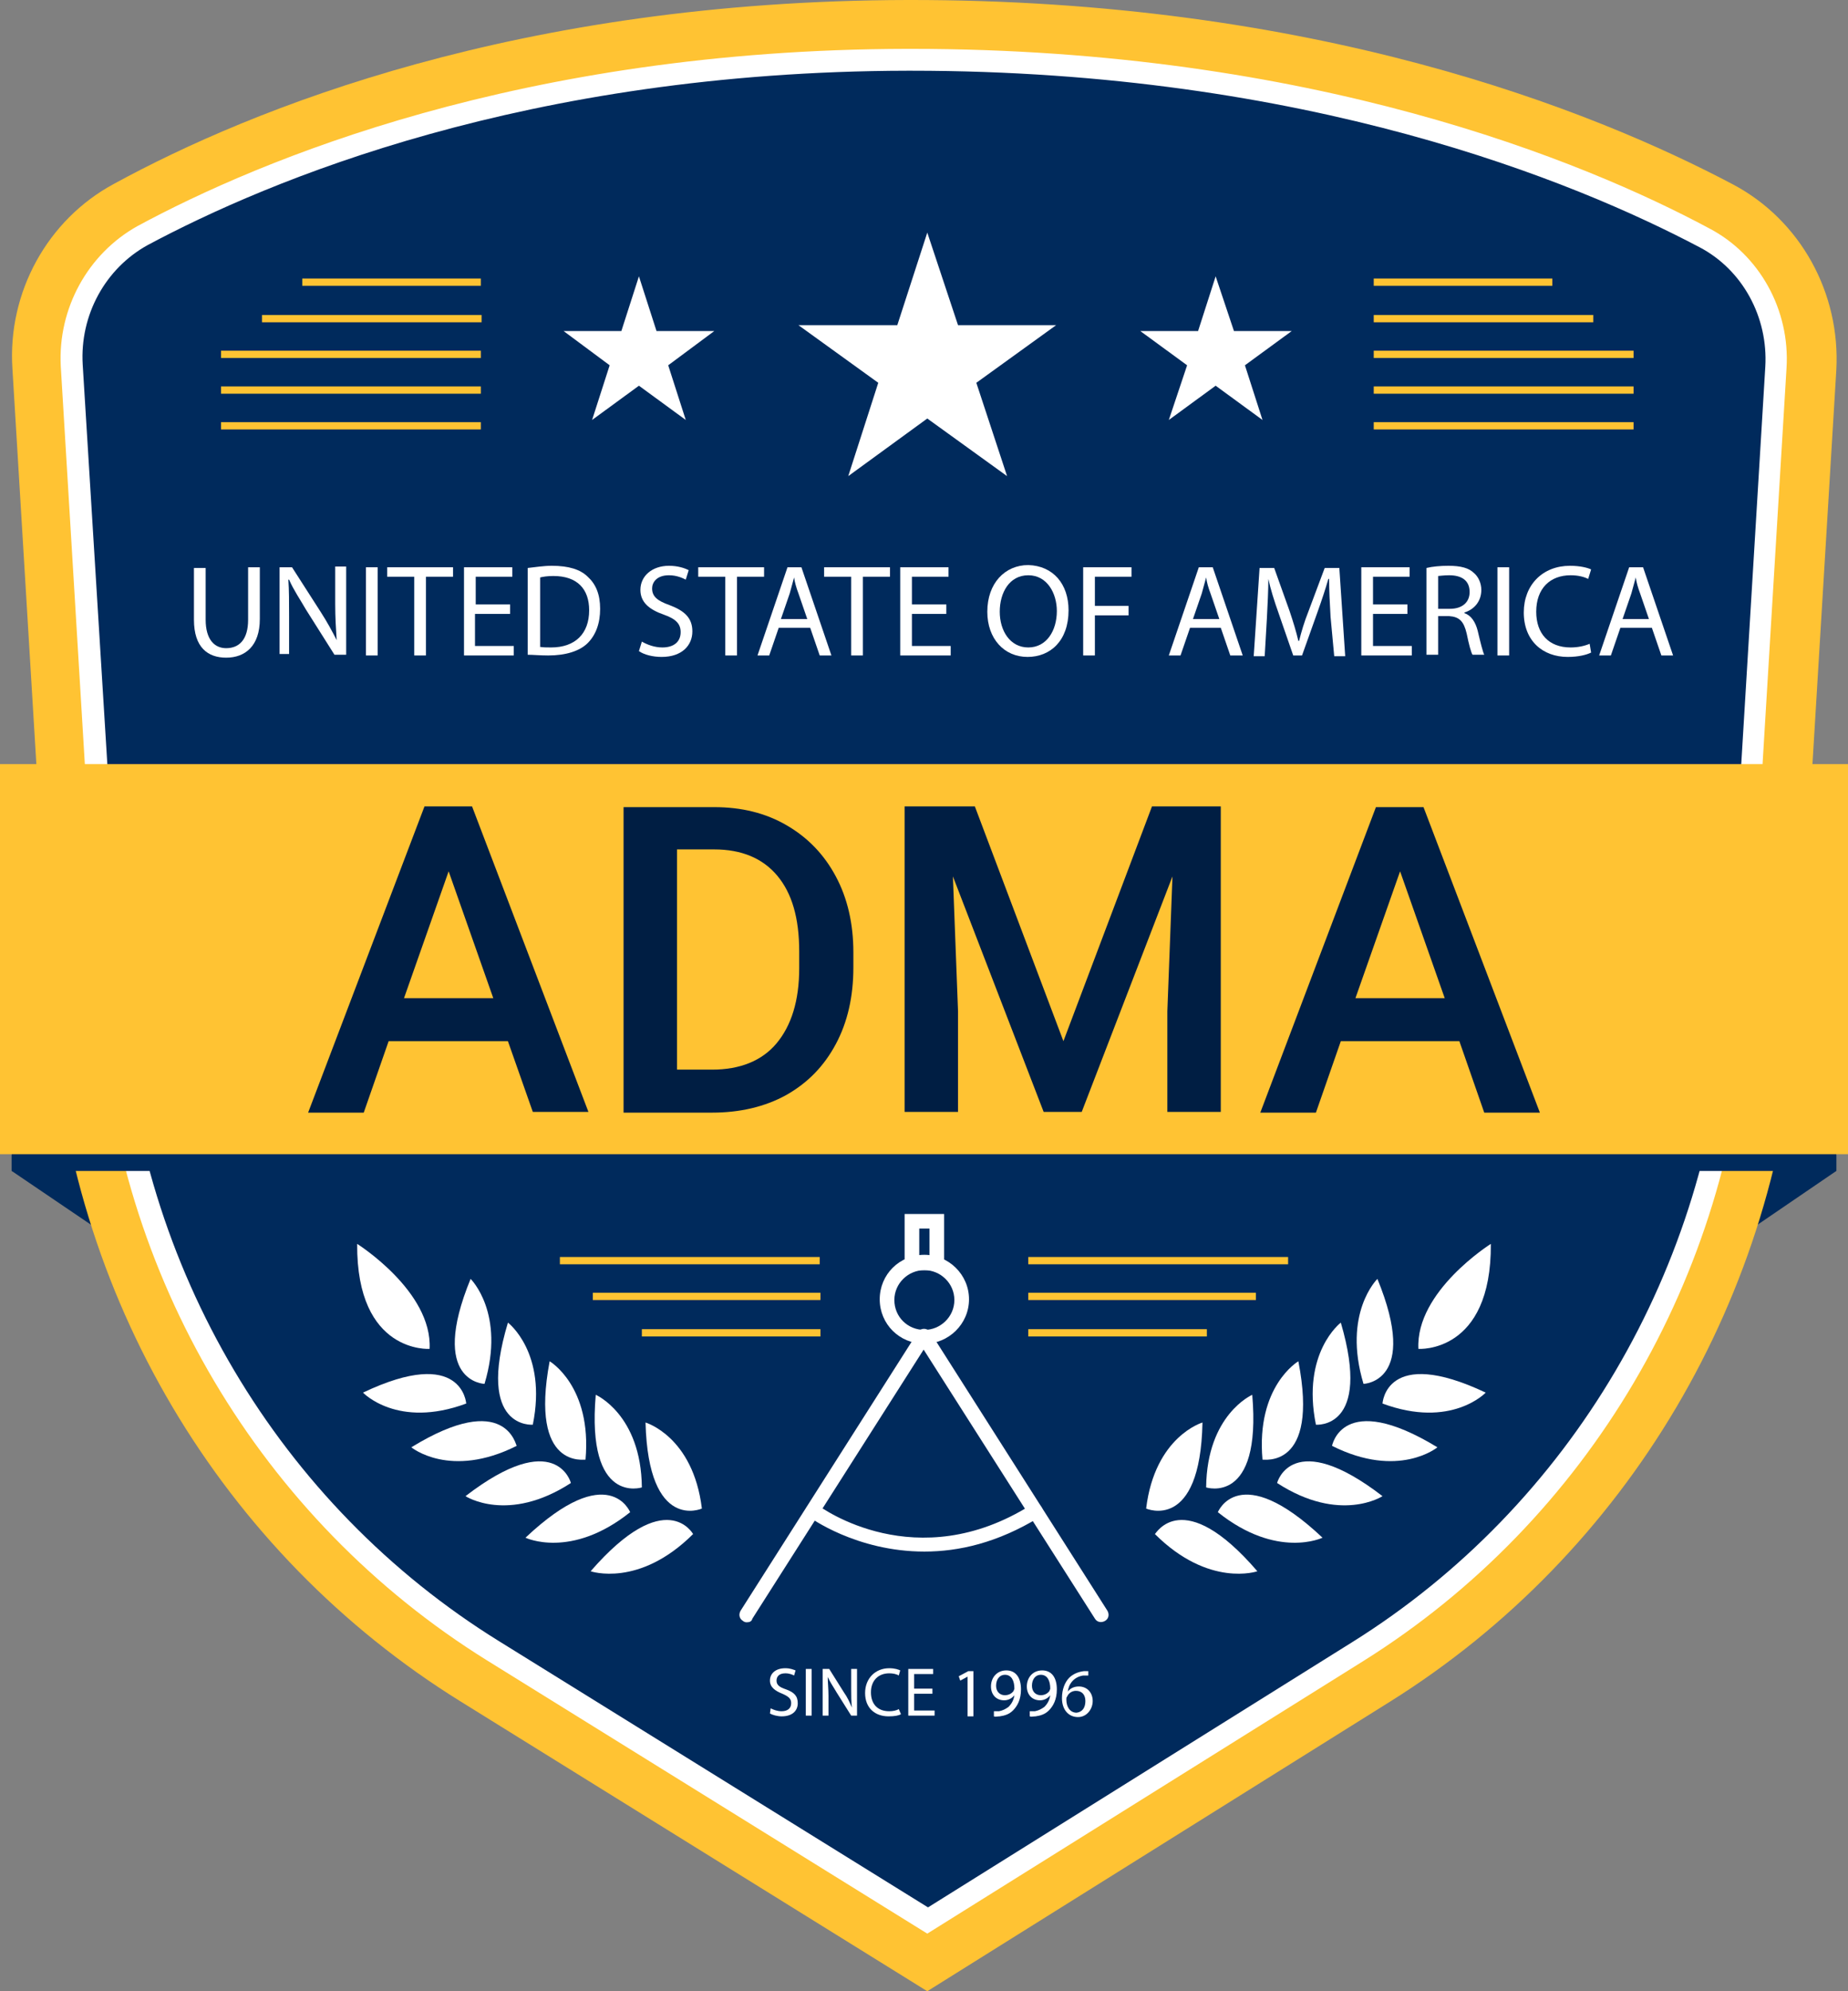 <svg width="104" height="112" viewBox="0 0 104 112" fill="none" xmlns="http://www.w3.org/2000/svg">
<rect x="0" y="0" width="104" height="112" fill="#808080" stroke="none"/>
<g clip-path="url(#clip0_336_1242)">
<path d="M0.659 65.863L5.56 69.185L5.107 64.961H0.659V65.863Z" fill="#002A5C"/>
<path d="M103.341 65.863L98.893 68.898V64.961H103.341V65.863Z" fill="#002A5C"/>
<path d="M78.216 95.719L52.185 112L25.948 95.719C12.439 87.353 3.83 72.835 2.883 56.8L0.7 20.751C0.412 16.445 2.677 12.344 6.425 10.335C14.169 6.111 29.161 0.041 51.073 -1.09751e-05C73.933 -0.041 89.543 6.152 97.533 10.376C101.323 12.385 103.588 16.486 103.341 20.833L101.158 56.882C100.169 72.876 91.602 87.353 78.216 95.719Z" fill="#FFC333"/>
<path d="M27.719 92.848C15.157 85.056 7.125 71.522 6.219 56.595L4.036 20.546C3.872 17.553 5.437 14.682 8.032 13.246C14.828 9.597 29.449 3.404 51.073 3.363H51.32C73.727 3.363 88.925 9.638 95.968 13.37C98.604 14.764 100.169 17.635 100.005 20.669L97.822 56.718C96.915 71.564 88.925 85.097 76.486 92.889L52.267 108.022L27.719 92.848Z" fill="#002A5C"/>
<path d="M51.279 3.978C73.562 3.978 88.637 10.212 95.639 13.903C98.069 15.174 99.51 17.84 99.346 20.628L97.163 56.677C96.257 71.317 88.39 84.687 76.115 92.356L52.226 107.284L28.09 92.315C15.693 84.646 7.784 71.276 6.878 56.554L4.654 20.505C4.489 17.717 5.931 15.092 8.32 13.78C15.075 10.171 29.614 4.019 51.073 3.978H51.279ZM51.279 2.748H51.032C29.326 2.789 14.581 9.022 7.743 12.713C4.942 14.272 3.254 17.348 3.419 20.587L5.601 56.636C6.508 71.728 14.663 85.466 27.39 93.381L52.185 108.76L76.733 93.422C89.378 85.507 97.451 71.81 98.357 56.759L100.54 20.71C100.746 17.43 99.016 14.313 96.174 12.836C89.131 9.063 73.809 2.748 51.279 2.748Z" fill="white"/>
<path d="M103.341 43.922H0.659V65.863H103.341V43.922Z" fill="#002A5C"/>
<path d="M104 42.979H0V64.92H104V42.979Z" fill="#FFC333"/>
<path d="M28.584 58.563H21.871L20.47 62.582H17.34L23.889 45.358H26.566L33.115 62.541H29.985L28.584 58.563ZM22.736 56.144H27.761L25.248 49.008L22.736 56.144Z" fill="#001E43"/>
<path d="M35.092 62.582V45.399H40.2C41.724 45.399 43.083 45.727 44.277 46.424C45.472 47.121 46.378 48.064 47.037 49.295C47.696 50.525 48.025 51.96 48.025 53.56V54.421C48.025 56.062 47.696 57.497 47.037 58.727C46.378 59.958 45.472 60.901 44.236 61.598C43.042 62.254 41.641 62.582 40.076 62.582H35.092ZM38.099 47.777V60.163H40.076C41.641 60.163 42.877 59.67 43.701 58.686C44.524 57.702 44.977 56.308 44.977 54.462V53.519C44.977 51.632 44.566 50.238 43.742 49.254C42.918 48.27 41.724 47.777 40.2 47.777H38.099Z" fill="#001E43"/>
<path d="M54.862 45.358L59.846 58.563L64.83 45.358H68.702V62.541H65.695V56.882L65.983 49.295L60.876 62.541H58.734L53.627 49.295L53.915 56.882V62.541H50.908V45.358H54.862Z" fill="#001E43"/>
<path d="M82.129 58.563H75.457L74.056 62.582H70.926L77.433 45.399H80.111L86.66 62.582H83.529L82.129 58.563ZM76.28 56.144H81.305L78.793 49.008L76.28 56.144Z" fill="#001E43"/>
<path d="M11.574 31.906V34.859C11.574 35.966 12.068 36.458 12.727 36.458C13.469 36.458 13.963 35.966 13.963 34.859V31.906H14.622V34.818C14.622 36.335 13.798 36.992 12.727 36.992C11.697 36.992 10.915 36.417 10.915 34.859V31.947H11.574V31.906Z" fill="white"/>
<path d="M15.734 36.868V31.906H16.434L18.04 34.408C18.411 34.982 18.699 35.515 18.947 36.007C18.905 35.351 18.864 34.736 18.864 33.957V31.865H19.482V36.828H18.823L17.217 34.285C16.887 33.711 16.517 33.178 16.269 32.603H16.228C16.269 33.219 16.269 33.834 16.269 34.654V36.786H15.734V36.868Z" fill="white"/>
<path d="M21.253 31.906V36.868H20.594V31.906H21.253Z" fill="white"/>
<path d="M23.312 32.439H21.789V31.906H25.495V32.439H23.971V36.868H23.312V32.439Z" fill="white"/>
<path d="M28.667 34.531H26.731V36.335H28.914V36.868H26.113V31.906H28.832V32.439H26.772V33.998H28.708V34.531H28.667Z" fill="white"/>
<path d="M29.697 31.947C30.108 31.906 30.561 31.824 31.056 31.824C32.003 31.824 32.662 32.029 33.074 32.439C33.527 32.849 33.774 33.424 33.774 34.244C33.774 35.064 33.527 35.72 33.074 36.171C32.621 36.623 31.838 36.868 30.85 36.868C30.397 36.868 29.985 36.828 29.697 36.828V31.947ZM30.355 36.376C30.52 36.417 30.767 36.417 31.015 36.417C32.374 36.417 33.156 35.638 33.156 34.326C33.156 33.137 32.497 32.398 31.138 32.398C30.809 32.398 30.561 32.439 30.397 32.48V36.376H30.355Z" fill="white"/>
<path d="M36.122 36.089C36.41 36.253 36.822 36.417 37.275 36.417C37.934 36.417 38.305 36.089 38.305 35.556C38.305 35.105 38.058 34.818 37.358 34.572C36.534 34.285 36.04 33.875 36.04 33.178C36.04 32.398 36.699 31.824 37.646 31.824C38.14 31.824 38.511 31.947 38.758 32.07L38.593 32.603C38.429 32.521 38.099 32.357 37.646 32.357C36.946 32.357 36.699 32.767 36.699 33.096C36.699 33.547 36.987 33.793 37.687 34.039C38.552 34.367 38.964 34.777 38.964 35.515C38.964 36.294 38.387 36.95 37.234 36.95C36.74 36.95 36.246 36.828 35.957 36.623L36.122 36.089Z" fill="white"/>
<path d="M40.817 32.439H39.294V31.906H43V32.439H41.476V36.868H40.817V32.439Z" fill="white"/>
<path d="M43.824 35.31L43.289 36.868H42.63L44.318 31.906H45.101L46.79 36.868H46.131L45.595 35.31H43.824ZM45.43 34.818L44.936 33.383C44.813 33.054 44.73 32.767 44.689 32.48C44.607 32.767 44.524 33.096 44.442 33.383L43.948 34.818H45.43Z" fill="white"/>
<path d="M47.902 32.439H46.378V31.906H50.085V32.439H48.561V36.868H47.902V32.439Z" fill="white"/>
<path d="M53.256 34.531H51.32V36.335H53.503V36.868H50.661V31.906H53.38V32.439H51.32V33.998H53.256V34.531Z" fill="white"/>
<path d="M60.135 34.326C60.135 36.048 59.105 36.95 57.828 36.95C56.51 36.95 55.563 35.925 55.563 34.408C55.563 32.809 56.551 31.783 57.869 31.783C59.27 31.824 60.135 32.849 60.135 34.326ZM56.263 34.408C56.263 35.474 56.84 36.417 57.869 36.417C58.899 36.417 59.476 35.474 59.476 34.367C59.476 33.383 58.94 32.357 57.869 32.357C56.798 32.357 56.263 33.342 56.263 34.408Z" fill="white"/>
<path d="M60.999 31.906H63.677V32.439H61.617V34.08H63.512V34.613H61.617V36.868H60.958V31.906H60.999Z" fill="white"/>
<path d="M66.972 35.31L66.436 36.868H65.777L67.466 31.906H68.249L69.937 36.868H69.237L68.702 35.31H66.972ZM68.619 34.818L68.125 33.383C68.001 33.054 67.919 32.767 67.878 32.48C67.796 32.767 67.713 33.096 67.631 33.383L67.137 34.818H68.619Z" fill="white"/>
<path d="M74.88 34.695C74.839 33.998 74.798 33.178 74.798 32.562H74.756C74.592 33.136 74.386 33.752 74.138 34.449L73.274 36.868H72.779L71.956 34.49C71.708 33.793 71.502 33.136 71.379 32.562C71.379 33.178 71.338 33.998 71.297 34.777L71.173 36.91H70.555L70.885 31.947H71.708L72.573 34.367C72.779 34.982 72.944 35.515 73.068 36.048H73.109C73.232 35.556 73.397 34.982 73.644 34.367L74.55 31.947H75.374L75.704 36.91H75.086L74.88 34.695Z" fill="white"/>
<path d="M79.205 34.531H77.269V36.335H79.452V36.868H76.61V31.906H79.328V32.439H77.269V33.998H79.205V34.531Z" fill="white"/>
<path d="M80.276 31.947C80.605 31.865 81.058 31.824 81.511 31.824C82.212 31.824 82.665 31.947 82.953 32.234C83.2 32.439 83.365 32.809 83.365 33.178C83.365 33.834 82.953 34.285 82.417 34.449V34.49C82.788 34.613 83.035 34.982 83.159 35.474C83.324 36.171 83.447 36.663 83.529 36.828H82.871C82.788 36.705 82.665 36.253 82.541 35.638C82.376 34.941 82.129 34.695 81.552 34.654H80.935V36.828H80.276V31.947ZM80.935 34.244H81.594C82.294 34.244 82.706 33.875 82.706 33.301C82.706 32.644 82.253 32.357 81.552 32.357C81.223 32.357 81.017 32.398 80.935 32.398V34.244Z" fill="white"/>
<path d="M84.93 31.906V36.868H84.271V31.906H84.93Z" fill="white"/>
<path d="M89.543 36.705C89.296 36.828 88.843 36.95 88.225 36.95C86.825 36.95 85.754 36.048 85.754 34.449C85.754 32.891 86.825 31.824 88.349 31.824C88.966 31.824 89.378 31.947 89.543 32.029L89.378 32.562C89.131 32.439 88.802 32.357 88.39 32.357C87.236 32.357 86.454 33.096 86.454 34.408C86.454 35.638 87.154 36.417 88.39 36.417C88.802 36.417 89.172 36.335 89.461 36.212L89.543 36.705Z" fill="white"/>
<path d="M91.191 35.31L90.655 36.868H89.996L91.685 31.906H92.467L94.156 36.868H93.497L92.962 35.31H91.191ZM92.797 34.818L92.303 33.383C92.179 33.054 92.097 32.767 92.055 32.48C91.973 32.767 91.891 33.096 91.808 33.383L91.314 34.818H92.797Z" fill="white"/>
<path d="M52.185 13.082L53.915 18.291H59.434L54.945 21.531L56.675 26.78L52.185 23.54L47.737 26.78L49.426 21.531L44.936 18.291H50.497L52.185 13.082Z" fill="white"/>
<path d="M68.413 15.543L69.443 18.619H72.697L70.061 20.546L71.05 23.622L68.413 21.695L65.778 23.622L66.807 20.546L64.171 18.619H67.425L68.413 15.543Z" fill="white"/>
<path d="M35.957 15.543L34.969 18.619H31.715L34.31 20.546L33.321 23.622L35.957 21.695L38.593 23.622L37.605 20.546L40.2 18.619H36.946L35.957 15.543Z" fill="white"/>
<path d="M91.932 23.745H77.31V24.155H91.932V23.745Z" fill="#FFC333"/>
<path d="M91.932 21.736H77.31V22.146H91.932V21.736Z" fill="#FFC333"/>
<path d="M91.932 19.726H77.31V20.136H91.932V19.726Z" fill="#FFC333"/>
<path d="M89.666 17.717H77.31V18.127H89.666V17.717Z" fill="#FFC333"/>
<path d="M87.36 15.666H77.31V16.076H87.36V15.666Z" fill="#FFC333"/>
<path d="M27.061 23.745H12.439V24.155H27.061V23.745Z" fill="#FFC333"/>
<path d="M27.061 21.736H12.439V22.146H27.061V21.736Z" fill="#FFC333"/>
<path d="M27.061 19.726H12.439V20.136H27.061V19.726Z" fill="#FFC333"/>
<path d="M27.102 17.717H14.745V18.127H27.102V17.717Z" fill="#FFC333"/>
<path d="M27.06 15.666H17.011V16.076H27.06V15.666Z" fill="#FFC333"/>
<path d="M43.371 96.088C43.536 96.17 43.742 96.252 43.989 96.252C44.319 96.252 44.525 96.088 44.525 95.801C44.525 95.555 44.401 95.432 44.03 95.268C43.618 95.104 43.33 94.899 43.33 94.529C43.33 94.119 43.66 93.832 44.195 93.832C44.483 93.832 44.648 93.914 44.772 93.955L44.689 94.242C44.607 94.201 44.442 94.119 44.195 94.119C43.824 94.119 43.701 94.324 43.701 94.529C43.701 94.775 43.865 94.898 44.236 95.022C44.689 95.186 44.895 95.391 44.895 95.801C44.895 96.211 44.607 96.539 43.989 96.539C43.742 96.539 43.454 96.457 43.33 96.375L43.371 96.088Z" fill="white"/>
<path d="M45.678 93.873V96.498H45.348V93.873H45.678Z" fill="white"/>
<path d="M46.296 96.498V93.873H46.666L47.49 95.186C47.696 95.473 47.82 95.76 47.943 96.047C47.902 95.678 47.902 95.391 47.902 94.981V93.873H48.231V96.498H47.902L47.078 95.186C46.913 94.899 46.708 94.612 46.584 94.324C46.584 94.653 46.625 94.981 46.625 95.391V96.498H46.296Z" fill="white"/>
<path d="M50.703 96.416C50.579 96.498 50.332 96.539 50.003 96.539C49.261 96.539 48.685 96.088 48.685 95.227C48.685 94.406 49.261 93.832 50.044 93.832C50.373 93.832 50.579 93.914 50.662 93.955L50.579 94.242C50.456 94.16 50.25 94.119 50.044 94.119C49.426 94.119 49.014 94.529 49.014 95.186C49.014 95.842 49.385 96.252 50.044 96.252C50.25 96.252 50.456 96.211 50.579 96.129L50.703 96.416Z" fill="white"/>
<path d="M52.474 95.268H51.444V96.211H52.597V96.498H51.115V93.873H52.515V94.16H51.444V94.981H52.474V95.268Z" fill="white"/>
<path d="M54.492 94.283L54.039 94.529L53.956 94.283L54.492 93.996H54.78V96.539H54.451V94.283H54.492Z" fill="white"/>
<path d="M55.934 96.252C56.016 96.252 56.098 96.252 56.222 96.252C56.428 96.211 56.593 96.129 56.757 96.006C56.922 95.842 57.046 95.637 57.087 95.35C56.963 95.514 56.757 95.637 56.51 95.637C56.057 95.637 55.769 95.309 55.769 94.858C55.769 94.365 56.098 93.955 56.634 93.955C57.169 93.955 57.458 94.365 57.458 95.022C57.458 95.596 57.252 95.965 57.004 96.211C56.798 96.416 56.551 96.498 56.263 96.539C56.139 96.539 56.016 96.58 55.934 96.539V96.252ZM56.057 94.817C56.057 95.145 56.263 95.35 56.551 95.35C56.798 95.35 56.963 95.227 57.046 95.104C57.046 95.063 57.087 95.022 57.087 94.981C57.087 94.529 56.922 94.201 56.551 94.201C56.263 94.201 56.057 94.447 56.057 94.817Z" fill="white"/>
<path d="M57.952 96.252C58.034 96.252 58.117 96.252 58.24 96.252C58.446 96.211 58.611 96.129 58.776 96.006C58.94 95.842 59.064 95.637 59.105 95.35C58.982 95.514 58.776 95.637 58.529 95.637C58.075 95.637 57.787 95.309 57.787 94.858C57.787 94.365 58.117 93.955 58.652 93.955C59.188 93.955 59.476 94.365 59.476 95.022C59.476 95.596 59.27 95.965 59.023 96.211C58.817 96.416 58.57 96.498 58.281 96.539C58.158 96.539 58.034 96.58 57.952 96.539V96.252ZM58.075 94.817C58.075 95.145 58.281 95.35 58.57 95.35C58.817 95.35 58.982 95.227 59.064 95.104C59.064 95.063 59.105 95.022 59.105 94.981C59.105 94.529 58.94 94.201 58.57 94.201C58.281 94.201 58.075 94.447 58.075 94.817Z" fill="white"/>
<path d="M61.206 94.242C61.123 94.242 61.041 94.242 60.959 94.242C60.423 94.324 60.135 94.734 60.094 95.145C60.217 94.981 60.423 94.858 60.712 94.858C61.165 94.858 61.494 95.186 61.494 95.678C61.494 96.129 61.165 96.58 60.67 96.58C60.135 96.58 59.764 96.17 59.764 95.514C59.764 95.022 59.929 94.612 60.176 94.365C60.382 94.16 60.67 94.037 61 93.996C61.082 93.996 61.206 93.996 61.247 93.996V94.242H61.206ZM61.082 95.678C61.082 95.309 60.876 95.104 60.547 95.104C60.341 95.104 60.135 95.227 60.053 95.432C60.011 95.473 60.011 95.514 60.011 95.596C60.011 96.006 60.217 96.334 60.588 96.334C60.917 96.293 61.082 96.047 61.082 95.678Z" fill="white"/>
<path d="M46.131 70.702H31.509V71.112H46.131V70.702Z" fill="#FFC333"/>
<path d="M46.172 72.712H33.362V73.122H46.172V72.712Z" fill="#FFC333"/>
<path d="M46.172 74.762H36.122V75.172H46.172V74.762Z" fill="#FFC333"/>
<path d="M72.491 70.702H57.869V71.112H72.491V70.702Z" fill="#FFC333"/>
<path d="M70.679 72.712H57.869V73.122H70.679V72.712Z" fill="#FFC333"/>
<path d="M67.919 74.762H57.869V75.172H67.919V74.762Z" fill="#FFC333"/>
<path d="M42.012 91.249C41.93 91.249 41.847 91.208 41.806 91.167C41.6 91.043 41.559 90.797 41.682 90.592L51.65 74.926C51.815 74.68 52.185 74.68 52.35 74.926L62.318 90.592C62.441 90.797 62.4 91.043 62.194 91.167C61.988 91.29 61.741 91.249 61.618 91.043L51.98 75.911L42.342 91.043C42.3 91.208 42.177 91.249 42.012 91.249Z" fill="white"/>
<path d="M52.021 87.271C48.19 87.271 45.554 85.343 45.513 85.302C45.348 85.179 45.307 84.892 45.431 84.728C45.554 84.564 45.843 84.523 46.007 84.646C46.213 84.81 51.568 88.706 58.034 84.646C58.24 84.523 58.487 84.564 58.611 84.769C58.734 84.974 58.693 85.22 58.487 85.343C56.14 86.778 53.957 87.271 52.021 87.271Z" fill="white"/>
<path d="M52.021 75.582C50.62 75.582 49.508 74.475 49.508 73.081C49.508 71.686 50.62 70.579 52.021 70.579C53.38 70.579 54.533 71.686 54.533 73.081C54.533 74.475 53.38 75.582 52.021 75.582ZM52.021 71.441C51.115 71.441 50.332 72.179 50.332 73.122C50.332 74.065 51.074 74.803 52.021 74.803C52.927 74.803 53.709 74.065 53.709 73.122C53.709 72.179 52.927 71.441 52.021 71.441Z" fill="white"/>
<path d="M53.133 71.441H50.909V68.283H53.133V71.441ZM51.733 70.62H52.309V69.103H51.733V70.62Z" fill="white"/>
<path d="M67.672 80.012C67.672 80.012 64.995 80.791 64.501 84.851C64.501 84.851 67.549 86.204 67.672 80.012Z" fill="white"/>
<path d="M70.761 88.378C70.761 88.378 68.043 89.321 64.995 86.286C65.036 86.286 66.56 83.498 70.761 88.378Z" fill="white"/>
<path d="M70.473 78.453C70.473 78.453 67.919 79.561 67.878 83.662C67.878 83.662 71.008 84.687 70.473 78.453Z" fill="white"/>
<path d="M74.427 86.491C74.427 86.491 71.873 87.722 68.537 85.056C68.537 85.056 69.732 82.062 74.427 86.491Z" fill="white"/>
<path d="M73.068 76.567C73.068 76.567 70.679 77.961 71.05 82.103C71.05 82.062 74.262 82.718 73.068 76.567Z" fill="white"/>
<path d="M77.804 84.154C77.804 84.154 75.415 85.712 71.873 83.415C71.873 83.374 72.738 80.258 77.804 84.154Z" fill="white"/>
<path d="M75.457 74.393C75.457 74.393 73.233 76.075 74.056 80.135C74.056 80.135 77.228 80.422 75.457 74.393Z" fill="white"/>
<path d="M80.894 81.406C80.894 81.406 78.71 83.21 74.962 81.324C74.962 81.365 75.498 78.125 80.894 81.406Z" fill="white"/>
<path d="M77.516 71.933C77.516 71.933 75.539 73.86 76.734 77.838C76.734 77.838 79.905 77.756 77.516 71.933Z" fill="white"/>
<path d="M83.612 78.33C83.612 78.33 81.676 80.381 77.804 78.945C77.804 78.945 77.969 75.665 83.612 78.33Z" fill="white"/>
<path d="M79.823 75.87C79.823 75.87 83.942 76.157 83.9 69.964C83.9 69.964 79.658 72.63 79.823 75.87Z" fill="white"/>
<path d="M36.328 80.012C36.328 80.012 39.005 80.791 39.5 84.851C39.5 84.851 36.493 86.204 36.328 80.012Z" fill="white"/>
<path d="M33.239 88.378C33.239 88.378 35.957 89.321 39.005 86.286C39.005 86.286 37.481 83.498 33.239 88.378Z" fill="white"/>
<path d="M33.527 78.453C33.527 78.453 36.081 79.561 36.122 83.662C36.122 83.662 32.992 84.687 33.527 78.453Z" fill="white"/>
<path d="M29.573 86.491C29.573 86.491 32.127 87.722 35.463 85.056C35.463 85.056 34.269 82.062 29.573 86.491Z" fill="white"/>
<path d="M30.932 76.567C30.932 76.567 33.321 77.961 32.951 82.103C32.951 82.062 29.779 82.718 30.932 76.567Z" fill="white"/>
<path d="M26.196 84.154C26.196 84.154 28.585 85.712 32.127 83.415C32.127 83.374 31.262 80.258 26.196 84.154Z" fill="white"/>
<path d="M28.585 74.393C28.585 74.393 30.809 76.075 29.985 80.135C29.985 80.135 26.772 80.422 28.585 74.393Z" fill="white"/>
<path d="M23.148 81.406C23.148 81.406 25.331 83.21 29.079 81.324C29.038 81.365 28.502 78.125 23.148 81.406Z" fill="white"/>
<path d="M26.484 71.933C26.484 71.933 28.461 73.86 27.267 77.838C27.267 77.838 24.095 77.756 26.484 71.933Z" fill="white"/>
<path d="M20.429 78.33C20.429 78.33 22.365 80.381 26.237 78.945C26.237 78.945 26.031 75.665 20.429 78.33Z" fill="white"/>
<path d="M24.177 75.87C24.177 75.87 20.059 76.157 20.1 69.964C20.1 69.964 24.342 72.63 24.177 75.87Z" fill="white"/>
</g>
<defs>
<clipPath id="clip0_336_1242">
<rect width="104" height="112" fill="white"/>
</clipPath>
</defs>
</svg>
